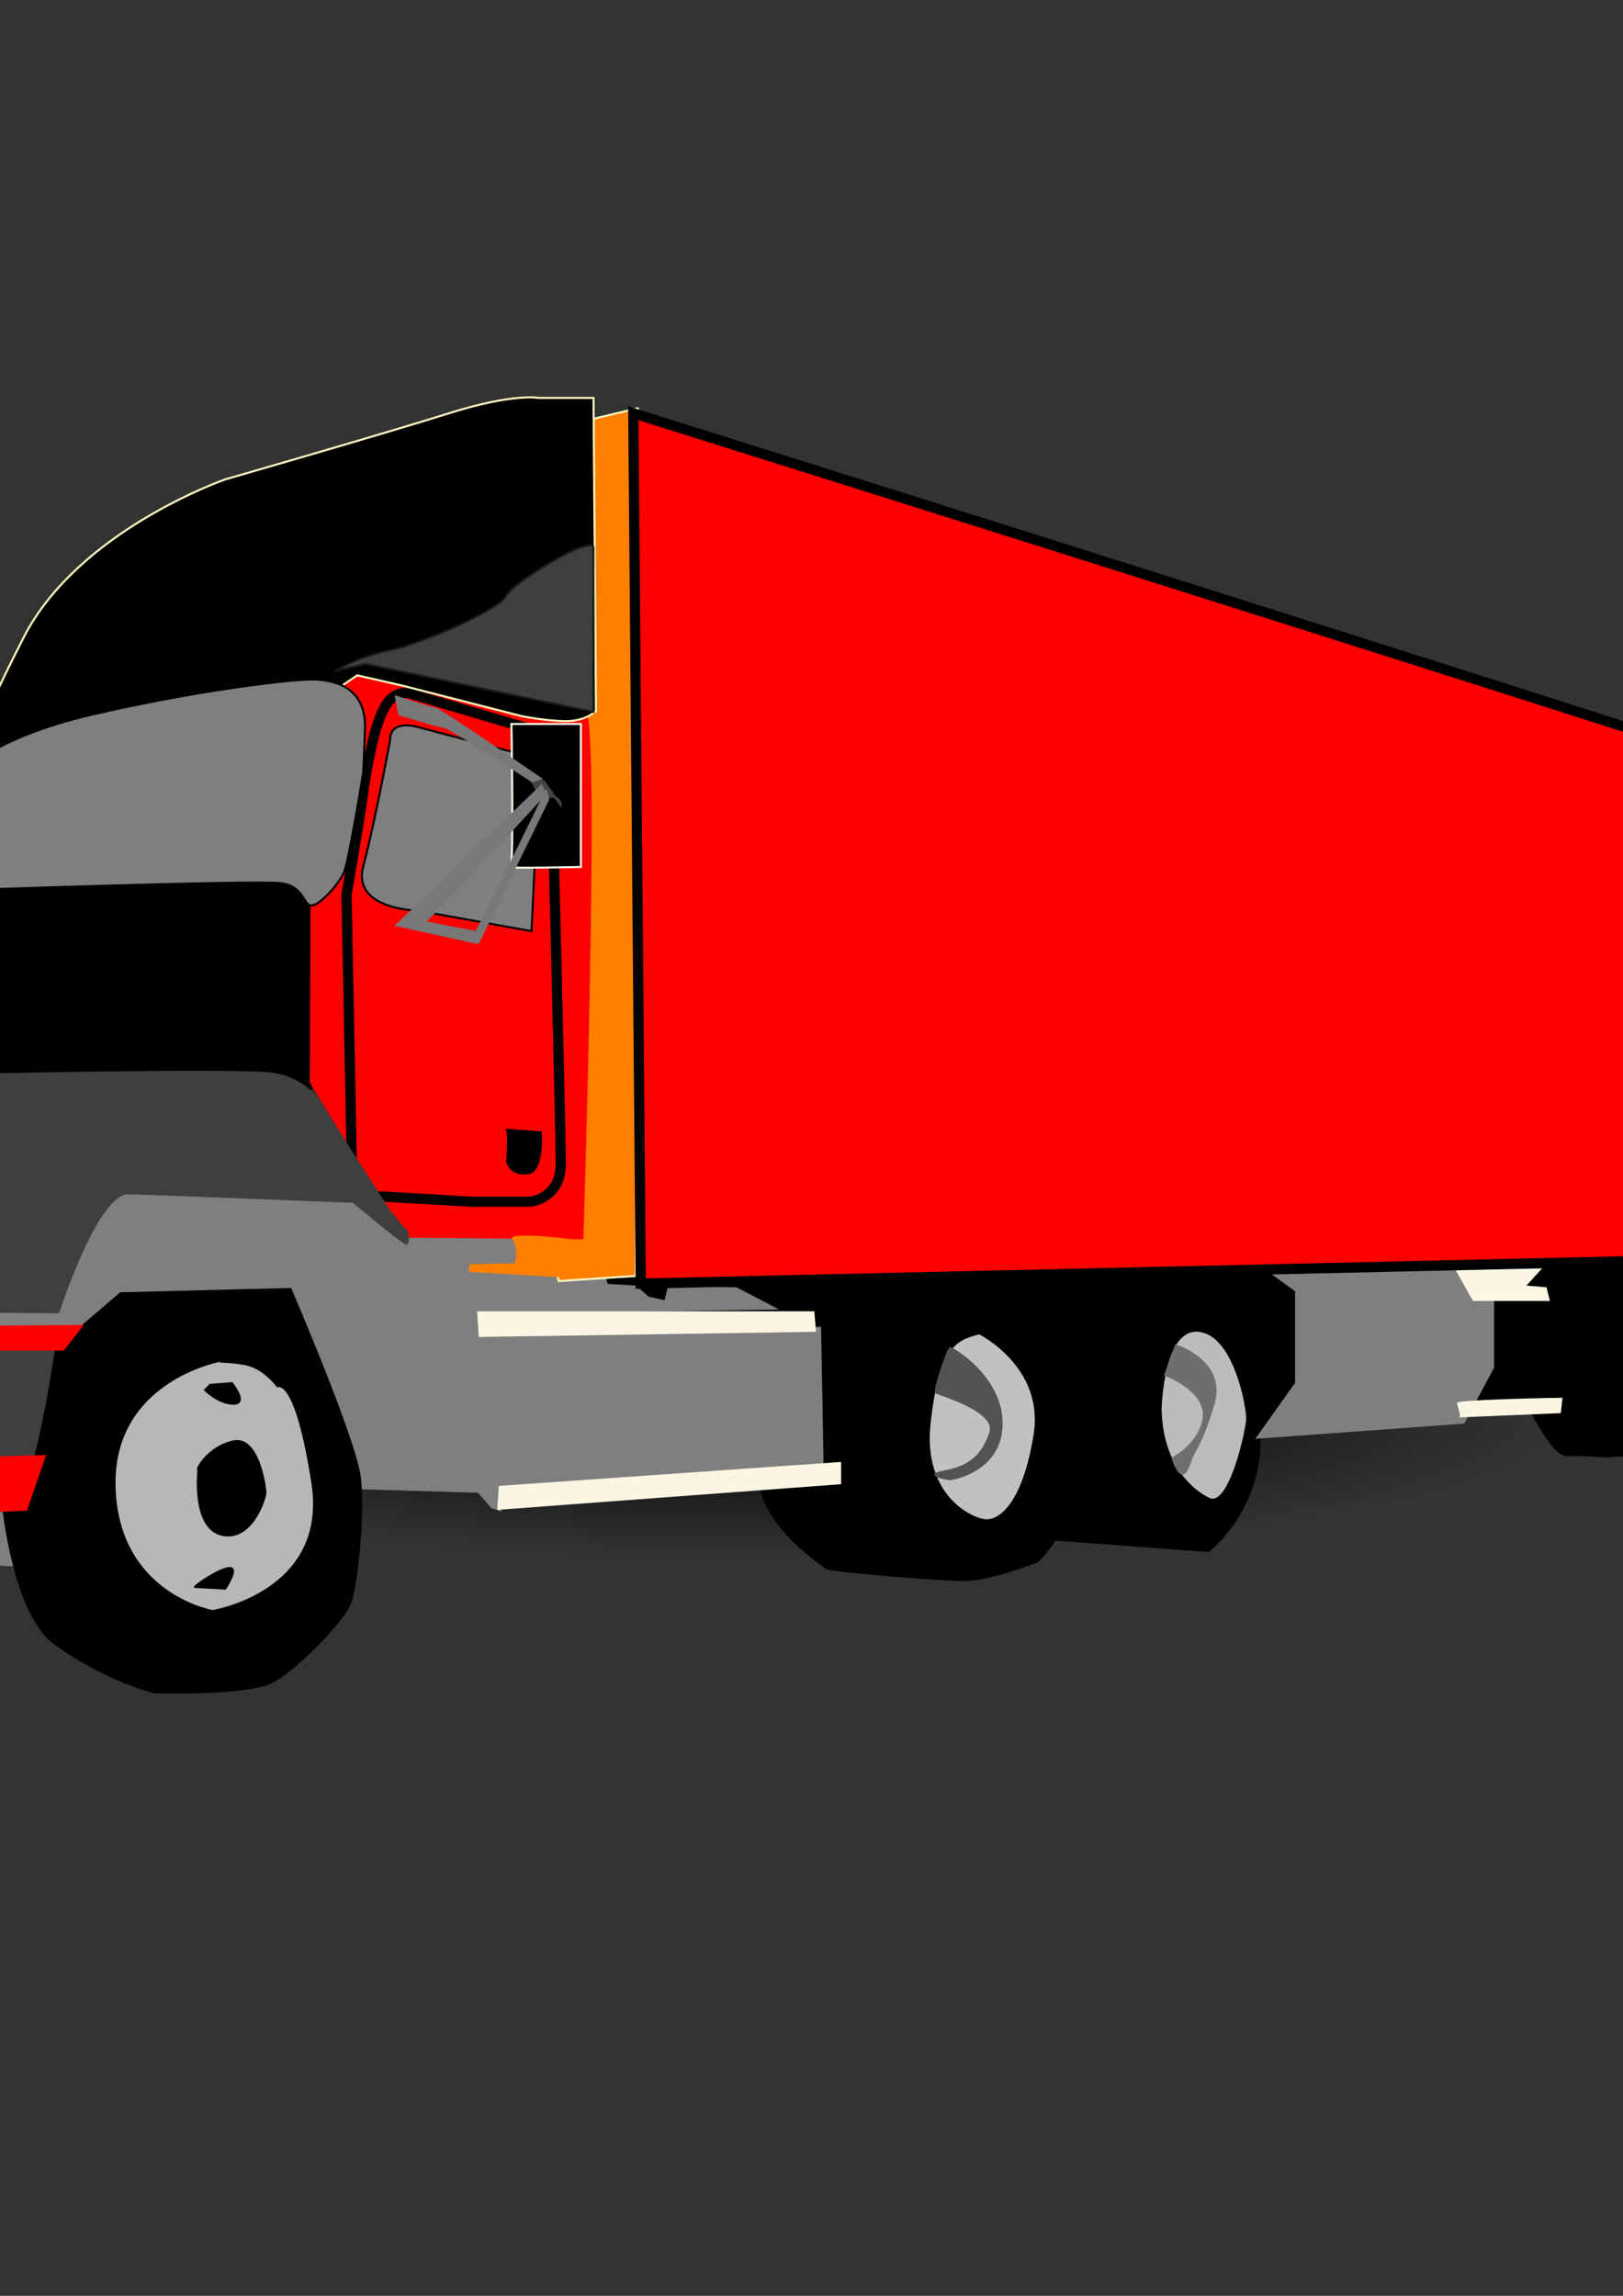 <?xml version="1.0"?><svg width="793.701" height="1122.52" xmlns="http://www.w3.org/2000/svg" xmlns:xlink="http://www.w3.org/1999/xlink">
 <rect width="100%" height="100%" fill="#333333" stroke="none"/>
 <title>truck 18 wheeler trucker</title>
 <defs>
  <linearGradient id="linearGradient11650">
   <stop stop-color="#000000" offset="0" id="stop11652"/>
   <stop stop-color="#000000" stop-opacity="0" offset="1" id="stop11654"/>
  </linearGradient>
  <linearGradient id="linearGradient11615">
   <stop stop-color="#000000" offset="0" id="stop11617"/>
   <stop stop-color="#000000" stop-opacity="0.498" offset="1" id="stop11623"/>
   <stop stop-color="#000000" stop-opacity="0" offset="1" id="stop11619"/>
  </linearGradient>
  <linearGradient id="linearGradient11607">
   <stop stop-color="#d0d0d0" offset="0" id="stop11609"/>
   <stop stop-color="#d0d0d0" stop-opacity="0" offset="1" id="stop11611"/>
  </linearGradient>
  <linearGradient id="linearGradient11599">
   <stop stop-color="#d0d0d0" offset="0" id="stop11601"/>
   <stop stop-color="#d0d0d0" stop-opacity="0" offset="1" id="stop11603"/>
  </linearGradient>
  <linearGradient id="linearGradient11591">
   <stop stop-color="#d0d0d0" offset="0" id="stop11593"/>
   <stop stop-color="#d0d0d0" stop-opacity="0" offset="1" id="stop11595"/>
  </linearGradient>
  <linearGradient id="linearGradient11581">
   <stop stop-color="#d0d0d0" offset="0" id="stop11583"/>
   <stop stop-color="#d0d0d0" stop-opacity="0" offset="1" id="stop11585"/>
  </linearGradient>
  <linearGradient id="linearGradient11573">
   <stop stop-color="#161616" offset="0" id="stop11575"/>
   <stop stop-color="#161616" stop-opacity="0" offset="1" id="stop11577"/>
  </linearGradient>
  <linearGradient id="linearGradient11565">
   <stop stop-color="#161616" offset="0" id="stop11567"/>
   <stop stop-color="#161616" stop-opacity="0" offset="1" id="stop11569"/>
  </linearGradient>
  <linearGradient id="linearGradient11557">
   <stop stop-color="#161616" offset="0" id="stop11559"/>
   <stop stop-color="#161616" stop-opacity="0" offset="1" id="stop11561"/>
  </linearGradient>
  <linearGradient id="linearGradient11549">
   <stop stop-color="#161616" offset="0" id="stop11551"/>
   <stop stop-color="#161616" stop-opacity="0" offset="1" id="stop11553"/>
  </linearGradient>
  <linearGradient id="linearGradient11541">
   <stop stop-color="#161616" offset="0" id="stop11543"/>
   <stop stop-color="#161616" stop-opacity="0" offset="1" id="stop11545"/>
  </linearGradient>
  <linearGradient id="linearGradient11533">
   <stop stop-color="#161616" offset="0" id="stop11535"/>
   <stop stop-color="#161616" stop-opacity="0" offset="1" id="stop11537"/>
  </linearGradient>
  <linearGradient id="linearGradient11525">
   <stop stop-color="#161616" offset="0" id="stop11527"/>
   <stop stop-color="#161616" stop-opacity="0" offset="1" id="stop11529"/>
  </linearGradient>
  <linearGradient id="linearGradient11517">
   <stop stop-color="#161616" offset="0" id="stop11519"/>
   <stop stop-color="#161616" stop-opacity="0" offset="1" id="stop11521"/>
  </linearGradient>
  <linearGradient id="linearGradient11485">
   <stop stop-color="#a7a7a7" offset="0" id="stop11487"/>
   <stop stop-color="#a7a7a7" stop-opacity="0" offset="1" id="stop11489"/>
  </linearGradient>
  <radialGradient xlink:href="#linearGradient11650" r="359.332" id="radialGradient11656" gradientUnits="userSpaceOnUse" gradientTransform="matrix(-1.09, -2.68547e-06, 4.78741e-07, -0.199, 778.587, 826.859)" fy="689.841" fx="372.506" cy="689.841" cx="372.506"/>
  <linearGradient y2="0.5" y1="0.5" xlink:href="#linearGradient11485" x2="1" x1="-0" id="linearGradient11764"/>
  <linearGradient y2="0.5" y1="0.5" xlink:href="#linearGradient11573" x2="1.01" x1="-0.01" id="linearGradient11782"/>
  <linearGradient y2="0.5" y1="0.5" xlink:href="#linearGradient11565" x2="1.01" x1="-0.01" id="linearGradient11785"/>
  <linearGradient y2="0.5" y1="0.5" xlink:href="#linearGradient11557" x2="1.01" x1="-0.01" id="linearGradient11788"/>
  <linearGradient y2="0.5" y1="0.5" xlink:href="#linearGradient11549" x2="1" x1="-0" id="linearGradient11791"/>
  <linearGradient y2="0.5" y1="0.5" xlink:href="#linearGradient11541" x2="1.01" x1="-0.01" id="linearGradient11794"/>
  <linearGradient y2="0.5" y1="0.5" xlink:href="#linearGradient11533" x2="1" x1="-0" id="linearGradient11797"/>
  <linearGradient y2="0.5" y1="0.5" xlink:href="#linearGradient11525" x2="1.009" x1="-0.009" id="linearGradient11800"/>
  <linearGradient y2="0.5" y1="0.5" xlink:href="#linearGradient11517" x2="1" x1="-0" id="linearGradient11803"/>
  <radialGradient xlink:href="#linearGradient11607" r="6.026" id="radialGradient11806" gradientUnits="userSpaceOnUse" gradientTransform="matrix(1, 0, 0, 0.801, 408, 329.948)" fy="571.584" fx="69.438" cy="571.584" cx="69.438"/>
  <radialGradient xlink:href="#linearGradient11599" r="5.555" id="radialGradient11809" gradientUnits="userSpaceOnUse" gradientTransform="matrix(1, 0, 0, 0.86, 408, 295.918)" fy="572.091" fx="56.972" cy="572.091" cx="56.972"/>
  <radialGradient xlink:href="#linearGradient11591" r="5.065" id="radialGradient11812" gradientUnits="userSpaceOnUse" gradientTransform="matrix(1, 0, 0, 0.905, 408, 270.433)" fy="573.747" fx="43.489" cy="573.747" cx="43.489"/>
  <radialGradient xlink:href="#linearGradient11581" r="5.526" id="radialGradient11815" gradientUnits="userSpaceOnUse" gradientTransform="matrix(1, 0, 0, 0.739, 408, 365.861)" fy="574.467" fx="31.715" cy="574.467" cx="31.715"/>
  <linearGradient y2="0.5" y1="0.5" xlink:href="#linearGradient11615" x2="1.012" x1="-0.012" id="linearGradient11844"/>
 </defs>
 <g>
  <title>Layer 1</title>
  <g display="inline" id="layer2"/>
  <g id="svg_1">
   <path fill="url(#radialGradient11656)" fill-rule="evenodd" stroke-width="1px" id="path10563" d="m-186.565,747.033l-58.931,13.395c0,0 -45.426,12.139 1.637,24.278c47.063,12.139 304.181,245.419 304.181,245.419c0,0 -244.308,-185.41 -178.753,-186.943c161.428,-3.776 1048.485,-131.797 1048.485,-131.797c0,0 50.54,-22.115 12.89,-25.882c-37.65,-3.767 -265.598,-29.3 -265.598,-29.3l-863.91,90.832l0,0l0,0z"/>
   <path fill="#000000" fill-rule="evenodd" stroke-width="1px" id="path10457" d="m157.607,485.421l-1.228,-50.229c0,0 -7.366,-8.372 -9.822,-8.372c-2.455,0 -182.522,5.86 -182.522,5.86c0,0 -189.07,31.812 -198.073,40.184c-9.003,8.372 -11.459,11.72 -12.277,18.418c-0.818,6.697 -11.459,128.504 -11.459,128.504c0,0 -1.637,19.255 0,19.255c1.637,0 23.736,-0.419 23.736,-0.419c0,0 -3.274,-2.512 -0.819,-2.512c2.455,0 7.776,-2.511 7.776,-2.511l2.455,5.86l39.696,-0.419l-2.455,-4.604l11.459,0l0,4.186l226.72,-1.674l112.542,-115.528l-5.729,-35.998z"/>
   <path fill="#000000" fill-rule="evenodd" stroke="#000000" stroke-width="1px" id="path11658" d="m568.138,599.548c-4.808,14.752 -41.667,47.536 -41.667,47.536l-107.374,-9.835l-54.488,13.113l-99.361,-11.474l3.205,-49.175l299.685,9.835z"/>
   <path fill="#000000" fill-rule="evenodd" stroke="#000000" stroke-width="1px" id="path10527" d="m404.38,766.707c0,0 -32.33,-20.929 -32.33,-42.695c0,-21.766 7.366,-78.274 7.366,-78.274c0,0 15.142,-24.696 27.419,-25.533c12.277,-0.837 69.162,-0.837 69.162,-0.837c0,0 28.647,10.883 36.832,23.44c8.185,12.557 22.508,56.09 17.188,79.53c-5.32,23.44 -22.508,41.021 -22.508,41.021c0,0 -23.327,9.209 -35.604,9.209c-12.277,0 -67.525,-4.605 -67.525,-5.86z"/>
   <path fill="#7f7f7f" fill-rule="evenodd" stroke-width="1px" id="path10507" d="m-259.82,652.853l-0.819,-5.86l6.957,-11.302l30.284,-4.186l92.489,0.837l161.241,-0.419c0,0 23.736,-60.694 27.419,-59.438c3.683,1.256 105.994,5.023 105.994,5.023l30.284,5.442c0,0 18.825,16.325 23.736,17.58c4.911,1.256 70.39,-3.349 70.39,-3.349l9.003,30.556l13.914,0.837l6.139,5.442l7.776,1.674l1.637,-6.697l33.558,0.419l20.871,10.883l-147.736,2.093l1.637,9.209l143.644,-2.093l22.918,-0.837l1.228,65.717l-0.818,9.209l-154.693,8.372l-2.046,7.116l-4.911,-1.674l-6.548,-7.535l-56.885,-1.674l-22.918,-45.625l-56.475,-25.533l-60.159,21.348l-27.828,84.553c0,0 2.455,0 -3.274,4.604c-5.729,4.604 2.455,-1.674 0.818,-1.674c-1.637,0 -62.614,-2.93 -62.614,-2.93l-204.212,-110.087z"/>
   <path fill="#ff7f00" fill-rule="evenodd" stroke="#fff7c2" stroke-width="1px" id="path10433" d="m312.145,199.543l-125.312,29.865l68.131,317.316l18.249,79.64l37.715,-2.489l1.217,-424.333z"/>
   <path fill="#ff0000" fill-rule="evenodd" stroke-width="1px" id="path10455" d="m197.713,605.135l87.578,0.837c0,0 8.185,-256.171 1.228,-257.845c-6.957,-1.674 -108.04,-23.859 -108.04,-23.859l-19.234,7.534l15.551,15.906l-18.825,86.227l-4.092,7.953l-0.409,87.483l46.244,75.763z"/>
   <path fill="#ff0000" fill-rule="evenodd" stroke="#000000" stroke-width="5" id="path10451" d="m230.452,587.555l29.056,0c0,0 14.733,-1.674 14.733,-18.418c0,-16.743 -4.911,-209.708 -4.911,-209.708l-66.706,-19.673c0,0 -8.185,-4.186 -13.914,5.023c-5.729,9.209 -9.413,30.556 -11.459,45.207c-2.046,14.65 -7.776,47.299 -7.776,47.299l2.865,146.921l58.112,3.349z"/>
   <path fill="#7f7f7f" fill-rule="evenodd" stroke="#000000" stroke-width="1px" id="path10441" d="m204.261,445.238c0,0 -32.33,-0.419 -26.601,-21.766c5.729,-21.348 13.096,-61.531 13.096,-61.531c0,0 -1.228,-10.464 14.323,-6.279c15.551,4.186 58.931,15.487 58.931,15.487l-4.092,84.135l-55.657,-10.046z"/>
   <path fill="#000000" fill-rule="evenodd" stroke="#000000" stroke-width="1px" id="path10545" d="m755.51,635.273l1.637,50.229l-48.7,2.093l4.092,-48.555l30.284,-8.372l12.686,4.604z"/>
   <path fill="#000000" fill-rule="evenodd" stroke="#000000" stroke-width="1px" id="path10539" d="m606.546,602.205l-38.06,9.627l7.366,24.696c0,0 26.601,22.185 29.056,24.696c2.455,2.512 5.729,43.951 5.729,43.951l29.875,-12.557l-3.683,-69.903l-30.284,-20.51z"/>
   <path fill="#000000" fill-rule="evenodd" stroke="#000000" stroke-width="1px" id="path10555" d="m843.906,701.827l40.106,2.512c0,0 18.416,-5.86 20.053,-20.929c1.637,-15.069 -0.818,-46.881 -4.092,-51.904c-3.274,-5.023 -19.234,-32.649 -27.419,-29.301c-8.185,3.349 -56.475,21.348 -51.565,28.045c4.911,6.697 12.277,31.812 12.277,39.346c0,7.534 -0.819,21.766 -2.456,21.766c-1.637,0 9.003,10.883 13.096,10.464z"/>
   <path fill="#000000" fill-rule="evenodd" stroke="#000000" stroke-width="1px" id="path10547" d="m787.84,711.873l27.419,-0.837c0,0 28.238,-13.395 23.327,-46.044c-4.911,-32.649 -17.597,-53.997 -36.013,-55.252c-18.416,-1.256 -54.02,0 -54.02,0l-10.231,15.069l5.32,54.834c0,0 14.733,32.231 22.508,31.812c7.776,-0.419 22.508,1.256 21.69,0.419z"/>
   <g id="g11643">
    <path fill="#000000" fill-rule="evenodd" stroke="#000000" stroke-width="1px" id="path10509" d="m0.049,723.174c0,0 4.092,63.205 26.192,79.949c22.099,16.743 47.881,24.278 49.518,24.278c1.637,0 46.654,1.674 58.931,-5.86c12.277,-7.534 33.967,-29.719 36.832,-38.509c2.865,-8.79 6.548,-41.858 4.502,-60.276c-2.046,-18.417 -33.967,-92.506 -33.967,-92.506l-83.076,2.093l-52.792,45.207l-5.729,47.718l-0.409,-2.093z"/>
    <path fill="#b7b7b7" fill-rule="evenodd" stroke-width="1px" id="path10511" d="m107.68,665.829c0,0 -52.792,9.627 -51.155,61.531c1.637,51.904 47.472,59.857 47.472,59.857c0,0 56.475,-9.209 48.291,-61.95c-8.185,-52.741 -16.779,-46.881 -16.779,-46.881c0,0 -6.548,-9.209 -15.551,-10.883c-9.003,-1.674 -13.096,-0.837 -12.277,-1.674z"/>
    <path fill="#000000" fill-rule="evenodd" stroke="#000000" stroke-width="1px" id="path10513" d="m97.039,718.57c0,0 -3.274,28.463 11.459,31.812c14.733,3.349 21.281,-17.999 21.281,-20.51c0,-2.511 -3.274,-27.626 -15.551,-25.115c-12.277,2.512 -18.825,14.232 -17.188,13.813z"/>
    <path fill="#000000" fill-rule="evenodd" stroke="#000000" stroke-width="1px" id="path10515" d="m95.402,775.915l14.733,0.837c0,0 7.366,-10.883 1.637,-10.046c-5.729,0.837 -17.188,9.209 -16.37,9.209z"/>
    <path fill="#000000" fill-rule="evenodd" stroke="#000000" stroke-width="1px" id="path10517" d="m102.769,677.131l10.64,-0.837c0,0 8.185,10.046 0.818,10.046c-7.366,0 -13.914,-6.697 -13.914,-6.697l2.455,-2.511z"/>
   </g>
   <path fill="#000000" fill-rule="evenodd" stroke="url(#linearGradient11844)" stroke-width="1px" id="path10459" d="m63.072,476.631l0.409,22.603l69.571,5.441l-0.818,-22.603l-69.162,-5.442z"/>
   <path fill="#676767" fill-rule="evenodd" stroke-width="1px" id="path10427" d="m-151.387,562.901l4.446,-81.722c0,0 5.353,-13.269 -11.237,-12.025c-20.663,1.55 -67.423,14.107 -67.423,14.107c0,0 -17.033,-2.489 -19.466,14.933c-2.433,17.421 -7.3,99.55 -7.3,99.55c0,0 -7.3,32.354 14.599,32.354c21.899,0 68.131,-1.244 68.131,-1.244c0,0 17.033,9.955 17.033,-24.887c0,-34.843 0,-44.798 1.217,-41.065z"/>
   <path fill="#000000" fill-rule="evenodd" stroke="#000000" stroke-width="1px" id="path10537" d="m506.282,752.056l84.713,6.279c0,0 28.647,-22.185 24.555,-61.95c-4.092,-39.765 -8.594,-57.346 -38.878,-88.32c-30.284,-30.975 -77.756,28.882 -77.756,28.882l13.914,63.206l-6.548,51.904z"/>
   <path fill="#7f7f7f" fill-rule="evenodd" stroke-width="1px" id="path10431" d="m697.814,586.544c10.95,7.466 32.849,49.775 32.849,49.775l0,32.354l-14.599,27.376l-102.196,7.466l19.466,-27.376l0,-44.797l-41.365,-29.865l76.647,-29.865l38.932,22.399l-6.083,-1.244"/>
   <path fill="#faf6e3" fill-rule="evenodd" stroke-width="1px" id="path10543" d="m720.315,636.11c1.637,0 37.65,0 37.65,0l-1.637,-6.697l-9.822,-0.837l20.053,-22.185l-60.977,3.349l14.733,26.37z"/>
   <path fill="#ff0000" fill-rule="evenodd" stroke="#000000" stroke-width="5" id="path10429" d="m313.362,627.608l-3.65,-425.576c0,0 642.375,201.589 637.509,204.078c-4.866,2.488 4.888,207.052 4.888,207.052l-638.747,14.446z"/>
   <path fill="#faf6e3" fill-rule="evenodd" stroke-width="1px" id="path10559" d="m853.693,615.949l-15.534,2.425c0,0 -11.032,7.113 -10.214,8.159c0.818,1.046 -11.829,-9.65 -23.275,-9.26c-7.026,0.24 53.01,-1.447 49.022,-1.325z"/>
   <path fill="#000000" fill-rule="evenodd" stroke="#fff6bf" stroke-width="1px" id="path10437" d="m167.368,335.18l7.3,-4.978l21.899,4.978l58.398,14.932c0,0 12.166,2.489 21.899,2.489c9.733,0 14.599,-4.978 14.599,-4.978l-1.217,-153.059l-26.766,0c0,0 -12.166,-2.489 -43.798,7.466c-31.632,9.955 -109.496,32.354 -109.496,32.354c0,0 -71.781,24.887 -98.546,77.151c-26.766,52.264 -31.632,72.174 -31.632,72.174c0,0 47.139,-24.842 56.872,-24.842c9.733,0 74.545,-13.258 74.545,-13.258c0,0 24.753,5.454 36.919,0.475c9.303,-3.807 17.807,-10.906 19.023,-10.906z"/>
   <path fill="#3f3f3f" fill-rule="evenodd" stroke-width="1px" id="path10453" d="m191.375,592.713l-35.195,-54.834c0,0 -6.548,-10.883 -22.918,-13.395c-16.37,-2.511 -165.334,0.837 -165.334,0.837c0,0 -23.736,3.349 -42.561,9.209c-18.825,5.86 -55.657,25.533 -58.931,26.371c-3.274,0.837 -6.548,2.93 -7.366,9.627c-0.818,6.697 -2.455,70.321 -2.455,70.321l172.291,1.256c0,0 18.825,-58.601 33.967,-58.183c15.142,0.419 109.677,4.186 109.677,4.186c0,0 24.555,20.51 26.191,20.51c1.637,0 1.637,-6.697 0,-7.534c-1.637,-0.837 -6.139,-7.535 -7.366,-8.372z"/>
   <path fill="#000000" fill-rule="evenodd" stroke="#faf6e3" stroke-width="1px" id="path10443" d="m253.779,353.988l30.284,-0l0,69.903c0,0 -36.013,0.837 -34.376,0c1.637,-0.837 0.409,-69.903 0.409,-69.903l3.683,0z"/>
   <g id="g11445">
    <path fill="#434343" fill-rule="evenodd" stroke="#434343" stroke-width="1px" id="path10445" d="m258.69,379.521l7.366,13.394c0,0 -1.637,-3.349 3.274,-3.349c4.911,0 4.911,4.186 4.911,4.186l-8.185,-11.72l-7.366,-2.511z"/>
    <path fill="#787878" fill-rule="evenodd" stroke="#787878" stroke-width="1px" id="path10447" d="m194.03,452.353l39.696,8.79l34.376,-70.321c0,0 -1.228,-5.86 -1.228,-4.186c0,1.674 -33.967,69.066 -33.967,69.066c0,0 -27.01,-5.023 -25.373,-5.023c1.637,0 58.931,-62.368 58.931,-62.368l-1.637,-4.186l-70.799,68.228z"/>
    <path fill="#787878" fill-rule="evenodd" stroke="#787878" stroke-width="1px" id="path10449" d="m260.327,382.005c0,0 -40.924,-26.729 -43.38,-26.729c-2.455,0 -21.69,-6.035 -21.69,-6.035l-1.637,-8.622c0,0 18.007,6.036 19.644,6.036c1.637,0 51.155,34.058 51.155,34.058l-4.092,1.293z"/>
   </g>
   <path fill="#6e6e6e" fill-rule="evenodd" stroke-width="1px" id="path10461" d="m-129.272,568.719l126.865,-0.837l-1.228,56.09l-127.684,-2.093l-2.455,-22.185l4.911,-0.837l-0.409,-30.138z"/>
   <path fill="#908d8d" fill-rule="evenodd" stroke-width="1px" id="path10463" d="m-124.361,573.323c5.729,0 75.301,-1.674 75.301,-1.674l2.455,6.279l-71.617,0.837l-3.274,39.765l-5.729,0l2.865,-45.207z"/>
   <path fill="#d8d8d8" fill-rule="evenodd" stroke-width="1px" id="path10465" d="m-124.361,616.437c2.455,0 77.756,2.511 77.756,2.511l1.228,-46.881l-74.891,2.093l-4.092,42.277z"/>
   <path fill="#ffaa5e" fill-rule="evenodd" stroke-width="1px" id="path10467" d="m-47.832,617.274c4.911,-2.511 42.152,1.256 42.152,1.256l0.819,-46.881l-40.924,-2.093l-2.046,47.718z"/>
   <path fill="#e39148" fill-rule="evenodd" stroke-width="1px" id="path10469" d="m-47.423,589.229c1.637,0 40.924,2.512 40.924,2.512c0,0 4.092,7.534 -0.819,7.534c-4.911,0 -37.65,-0.837 -37.65,-0.837l-2.455,-9.209z"/>
   <path fill="#3f3f3f" fill-rule="evenodd" stroke-width="1px" id="path10471" d="m-267.186,652.016c0,0 8.185,-1.674 10.64,-1.674c2.455,0 284.423,2.511 284.423,2.511c0,0 -11.05,82.879 -23.736,85.809c-12.687,2.93 -127.684,5.023 -127.684,5.023c0,0 -49.518,-0.837 -55.248,-1.674c-5.729,-0.837 -80.211,-10.046 -80.211,-10.046l-6.957,-23.022l-1.228,-56.927l-0,0l0,0z"/>
   <path fill="#000000" fill-rule="evenodd" stroke="#000000" stroke-width="1px" id="path10473" d="m-253.681,658.294l-2.455,28.882c0,0 4.911,16.743 9.003,10.883c4.092,-5.86 4.911,-11.72 4.911,-11.72l1.228,-29.719l-12.686,1.674z"/>
   <path fill="#000000" fill-rule="evenodd" stroke="#000000" stroke-width="1px" id="path10475" d="m-177.153,660.806c0,0 -0.409,27.626 0.409,29.301c0.818,1.674 4.911,16.743 9.003,10.046c4.092,-6.697 5.729,-11.72 5.729,-11.72l1.228,-27.208l-16.37,-0.419z"/>
   <path fill="#ff0000" fill-rule="evenodd" stroke-width="1px" id="path10477" d="m31.151,660.387l-189.888,0l-99.446,-2.511l-9.003,-1.674c0,0 -2.455,-5.023 0,-5.023c2.455,0 11.868,-5.86 18.007,-3.349c6.139,2.512 290.153,0 290.153,0l-9.822,12.557z"/>
   <path fill="#000000" fill-rule="evenodd" stroke="#000000" stroke-width="1px" id="path10561" d="m-195.978,732.383c0,0 8.594,37.254 30.284,46.881c21.69,9.627 41.743,14.65 63.023,11.302c21.281,-3.349 45.426,-13.394 48.7,-27.626c3.274,-14.232 2.865,-33.905 2.865,-33.905l-144.872,3.349z"/>
   <path fill="#ff0000" fill-rule="evenodd" stroke-width="1px" id="path10479" d="m22.557,711.454c-6.548,0 -173.109,5.86 -231.222,0c-58.112,-5.86 -58.522,-6.279 -58.522,-6.279l1.637,6.697l6.548,19.673c0,0 98.627,10.883 102.311,12.139c3.683,1.256 169.835,-5.023 169.835,-5.023l9.413,-27.208z"/>
   <path fill="#000000" fill-rule="evenodd" stroke="#000000" stroke-width="1px" id="path10481" d="m-219.714,711.873c0,0 2.865,16.743 6.957,16.743c4.092,0 12.277,0 12.277,0c0,0 2.865,-15.906 -0.409,-16.743c-3.274,-0.837 -18.825,-0.837 -18.825,0z"/>
   <path fill="url(#radialGradient11815)" fill-rule="evenodd" stroke-width="1px" id="path10483" d="m-242.222,565.788l-0.818,-5.023l4.911,0.837l0.819,-2.511l-2.455,0l0,-4.186l5.729,0l-1.637,5.023l4.092,0.837l6.548,-7.534l0.819,3.349c0,0 -1.637,10.883 -3.274,10.883c-1.637,0 -14.733,0 -14.733,-1.674z"/>
   <path fill="url(#radialGradient11812)" fill-rule="evenodd" stroke-width="1px" id="path10485" d="m-221.351,563.696l1.637,-3.349l9.822,-0.837l0,-4.186l-1.637,0l0,-3.349l5.729,0l-1.637,6.697l1.228,4.186l-0.818,2.511l-12.277,0.837l-2.046,-2.511z"/>
   <path fill="url(#radialGradient11809)" fill-rule="evenodd" stroke-width="1px" id="path10487" d="m-199.661,564.533c0,-1.674 0.409,-5.86 0.409,-5.86l-0.818,-6.697l0.818,-3.349c0,0 19.644,-1.674 18.007,0c-1.637,1.674 -0.818,3.349 -0.818,3.349l-13.914,1.674l0,4.186l14.323,2.093l-2.455,4.186c0,0 -18.825,0 -15.551,0.419z"/>
   <path fill="url(#radialGradient11806)" fill-rule="evenodd" stroke-width="1px" id="path10489" d="m-178.79,562.858l0,-15.069l7.366,0l-2.455,4.186l9.822,-4.186l4.092,0l0,2.512l-4.911,1.674l4.911,9.209l-5.729,0l-6.548,-4.186l-0.818,5.86l-5.729,0z"/>
   <path fill="url(#linearGradient11803)" fill-rule="evenodd" stroke-width="1px" id="path10491" d="m-234.447,484.584l-1.228,6.697l87.987,-14.232l-1.637,-6.697l-85.122,14.232z"/>
   <path fill="url(#linearGradient11800)" fill-rule="evenodd" stroke-width="1px" id="path10493" d="m-244.269,500.49c5.32,1.256 93.716,-13.813 93.716,-13.813l0,4.186l-92.898,14.232l1.637,-5.86l-2.455,1.256z"/>
   <path fill="url(#linearGradient11797)" fill-rule="evenodd" stroke-width="1px" id="path10495" d="m-241.813,512.21l88.806,-13.395l0,3.349l-87.169,13.394l-1.637,-3.349z"/>
   <path fill="url(#linearGradient11794)" fill-rule="evenodd" stroke-width="1px" id="path10497" d="m-242.018,525.605l88.806,-13.395l0,3.349l-87.169,13.395l-1.637,-3.349z"/>
   <path fill="url(#linearGradient11791)" fill-rule="evenodd" stroke-width="1px" id="path10499" d="m-243.245,538.581l88.806,-13.394l0,3.349l-87.169,13.395l-1.637,-3.349z"/>
   <path fill="url(#linearGradient11788)" fill-rule="evenodd" stroke-width="1px" id="path10501" d="m-244.572,576.08l89.317,-9.166l-0.152,3.345l-87.682,9.244l-1.483,-3.423z"/>
   <path fill="url(#linearGradient11785)" fill-rule="evenodd" stroke-width="1px" id="path10503" d="m-246.11,592.159l88.806,-13.395l0,3.349l-87.169,13.395l-1.637,-3.349z"/>
   <path fill="url(#linearGradient11782)" fill-rule="evenodd" stroke-width="1px" id="path10505" d="m-245.701,613.163l88.806,-5.603l0,3.349l-87.169,5.747l-1.637,-3.492z"/>
   <path fill="#faf6e3" fill-rule="evenodd" stroke-width="1px" id="path10519" d="m233.317,641.133l0.818,12.557l164.925,-2.511l-0.818,-10.046l-164.925,0z"/>
   <path fill="#faf6e3" fill-rule="evenodd" stroke-width="1px" id="path10521" d="m243.957,726.523l-0.818,11.72l168.198,-12.557l0,-10.883l-167.38,11.72z"/>
   <path fill="#ff7f00" fill-rule="evenodd" stroke-width="1px" id="path10523" d="m229.634,618.111l-0.409,3.767l49.928,2.93l1.228,-18.836c0,0 -33.149,-4.186 -29.875,0c3.274,4.186 1.228,11.72 1.228,11.72l-22.099,0.419z"/>
   <path fill="#000000" fill-rule="evenodd" stroke="#000000" stroke-width="1px" id="path10525" d="m248.05,552.394c0.819,1.674 0,15.906 0,15.906c0,0 1.637,6.279 9.822,5.442c8.185,-0.837 6.548,-20.092 6.548,-20.092l-16.37,-1.256z"/>
   <path fill="#c1c1c1" fill-rule="evenodd" stroke-width="1px" id="path10529" d="m478.862,652.435c0,0 31.921,15.906 26.601,48.974c-5.32,33.068 -16.37,41.439 -22.918,41.439c-6.548,0 -31.512,-11.302 -27.419,-47.3c4.092,-35.998 11.868,-40.184 23.736,-43.114z"/>
   <path fill="#555252" fill-rule="evenodd" stroke-width="1px" id="path10533" d="m465.341,723.602c0,0 24.299,-3.497 24.983,-26.812c0.685,-23.315 -24.641,-38.858 -26.01,-38.081c-1.369,0.777 -8.412,21.761 -7.043,22.538c1.369,0.777 29.973,8.938 26.55,19.041c-3.422,10.103 -8.898,16.321 -21.903,18.652c-13.005,2.331 3.422,5.44 3.422,4.663z"/>
   <path fill="#bcbcbc" fill-rule="evenodd" stroke-width="1px" id="path10531" d="m568.077,688.851c0,0 0.818,-39.346 18.007,-37.672c17.188,1.674 23.327,36.416 23.327,42.277c0,5.86 -8.594,43.532 -18.007,38.928c-9.413,-4.604 -22.918,-17.58 -23.327,-43.532z"/>
   <path fill="#706d6d" fill-rule="evenodd" stroke-width="1px" id="path10535" d="m574.825,657.262c0,0 25.582,7.73 19.034,29.496c-6.548,21.766 -9.051,20.964 -11.602,28.721c-4.557,13.858 -9.417,-2.689 -9.417,-2.689c0,0 13.653,-6.777 15.29,-19.753c1.637,-12.976 -18.933,-20.523 -18.933,-20.523l5.629,-15.251z"/>
   <path fill="#faf6e3" fill-rule="evenodd" stroke-width="1px" id="path10541" d="m713.358,693.037l49.927,-2.093l0.818,-7.534c0,0 -51.564,0.837 -51.564,2.512c0,1.674 2.455,6.697 0.818,7.116z"/>
   <path fill="#bcbcbc" fill-rule="evenodd" stroke-width="1px" id="path10549" d="m810.758,637.784c0,0 25.373,12.139 20.462,33.905c-4.911,21.766 -12.687,30.975 -18.416,29.3c-5.729,-1.674 -18.825,-4.186 -18.416,-30.556c0.409,-26.371 11.05,-32.231 16.37,-32.649z"/>
   <path fill="#737373" fill-rule="evenodd" stroke-width="1px" id="path10551" d="m801.241,643.119c0,0 24.136,6.75 18.93,21.454c-4.484,12.664 -3.552,19.192 -15.081,22.363c-12.671,3.485 -9.073,-5.566 -9.073,-5.566c0,0 15.138,0.477 15.969,-8.844c0.714,-8.006 1.812,-10.932 -9.647,-15.118c-11.459,-4.186 0.13,-13.453 -1.098,-14.29z"/>
   <path fill="#969696" fill-rule="evenodd" stroke-width="1px" id="path10553" d="m874.19,664.155c0,0 -0.818,-29.719 9.003,-29.719c9.822,0 18.007,19.255 18.007,27.626c0,8.372 -1.228,33.068 -11.05,33.068c-9.822,0 -18.007,-22.185 -15.96,-30.975z"/>
   <path fill="#5f5f5f" fill-rule="evenodd" stroke-width="1px" id="path10557" d="m878.413,637.348c0,0 16.648,10.901 15.011,25.97c-1.637,15.069 -13.23,24.22 -13.23,24.22c0,0 -7.057,-10.02 -1.833,-9.596c6.359,0.516 11.292,-2.172 7.288,-10.001c-2.175,-4.253 -1.477,-7.219 -8.049,-13.568c-6.26,-6.047 1.223,-16.187 0.814,-17.024z"/>
   <path fill="#3f3f3f" fill-rule="evenodd" stroke="#191919" stroke-width="1px" id="path10565" d="m164.155,328.035c0,0 9.822,-6.697 26.192,-10.046c16.37,-3.349 54.02,-20.092 57.294,-26.789c3.274,-6.697 42.561,-30.138 42.561,-23.44c0,6.697 0,80.367 0,80.367l-111.314,-23.441l-14.733,3.349z"/>
   <path fill="#7f7f7f" fill-rule="evenodd" stroke="#000000" stroke-width="1px" id="path10439" d="m-19.185,378.683c0,0 13.914,-17.58 64.251,-29.3c50.337,-11.72 96.581,-17.162 107.221,-17.162c10.64,0 27.01,3.349 26.191,24.278c-0.818,20.929 -0.818,20.929 -0.818,20.929c0,0 -6.957,43.114 -9.413,48.974c-2.455,5.86 -11.868,16.325 -15.96,16.325c-4.092,0 -3.274,-9.209 -14.733,-10.883c-11.459,-1.674 -166.152,3.767 -166.152,3.767c0,0 -7.366,3.767 -5.729,-7.534c1.637,-11.302 15.551,-49.392 15.142,-49.392z"/>
   <path fill="url(#linearGradient11764)" fill-rule="evenodd" stroke-width="1px" id="path10567" d="m-186.15,458.88l-0.591,-6.044c0,0 0.886,1.511 -1.477,-1.511c-2.364,-3.022 -3.841,-0.302 -5.023,-3.324c-1.182,-3.022 0.296,-4.533 0,-5.138c-0.295,-0.604 -3.841,-1.209 -3.841,-1.209c0,0 0.886,-2.116 1.477,-3.324c0.591,-1.209 4.285,-1.058 4.58,-2.267c0.295,-1.209 3.398,-2.72 5.171,-1.209c1.773,1.511 1.773,3.476 5.023,3.173c3.25,-0.302 5.023,-3.627 5.614,-1.511c0.591,2.115 -1.625,3.475 -0.886,6.044c0.739,2.569 4.137,1.36 5.319,3.173c1.182,1.813 0,2.72 0,4.836c0,2.116 1.182,4.08 -1.921,4.533c-3.103,0.453 -4.58,0.453 -4.285,1.36c0.296,0.907 1.773,2.116 -0.591,1.511c-2.364,-0.604 -6.205,-1.511 -5.614,-0.604c0.591,0.907 0.591,1.511 0.591,1.511l-3.546,0z"/>
  </g>
 </g>
</svg>